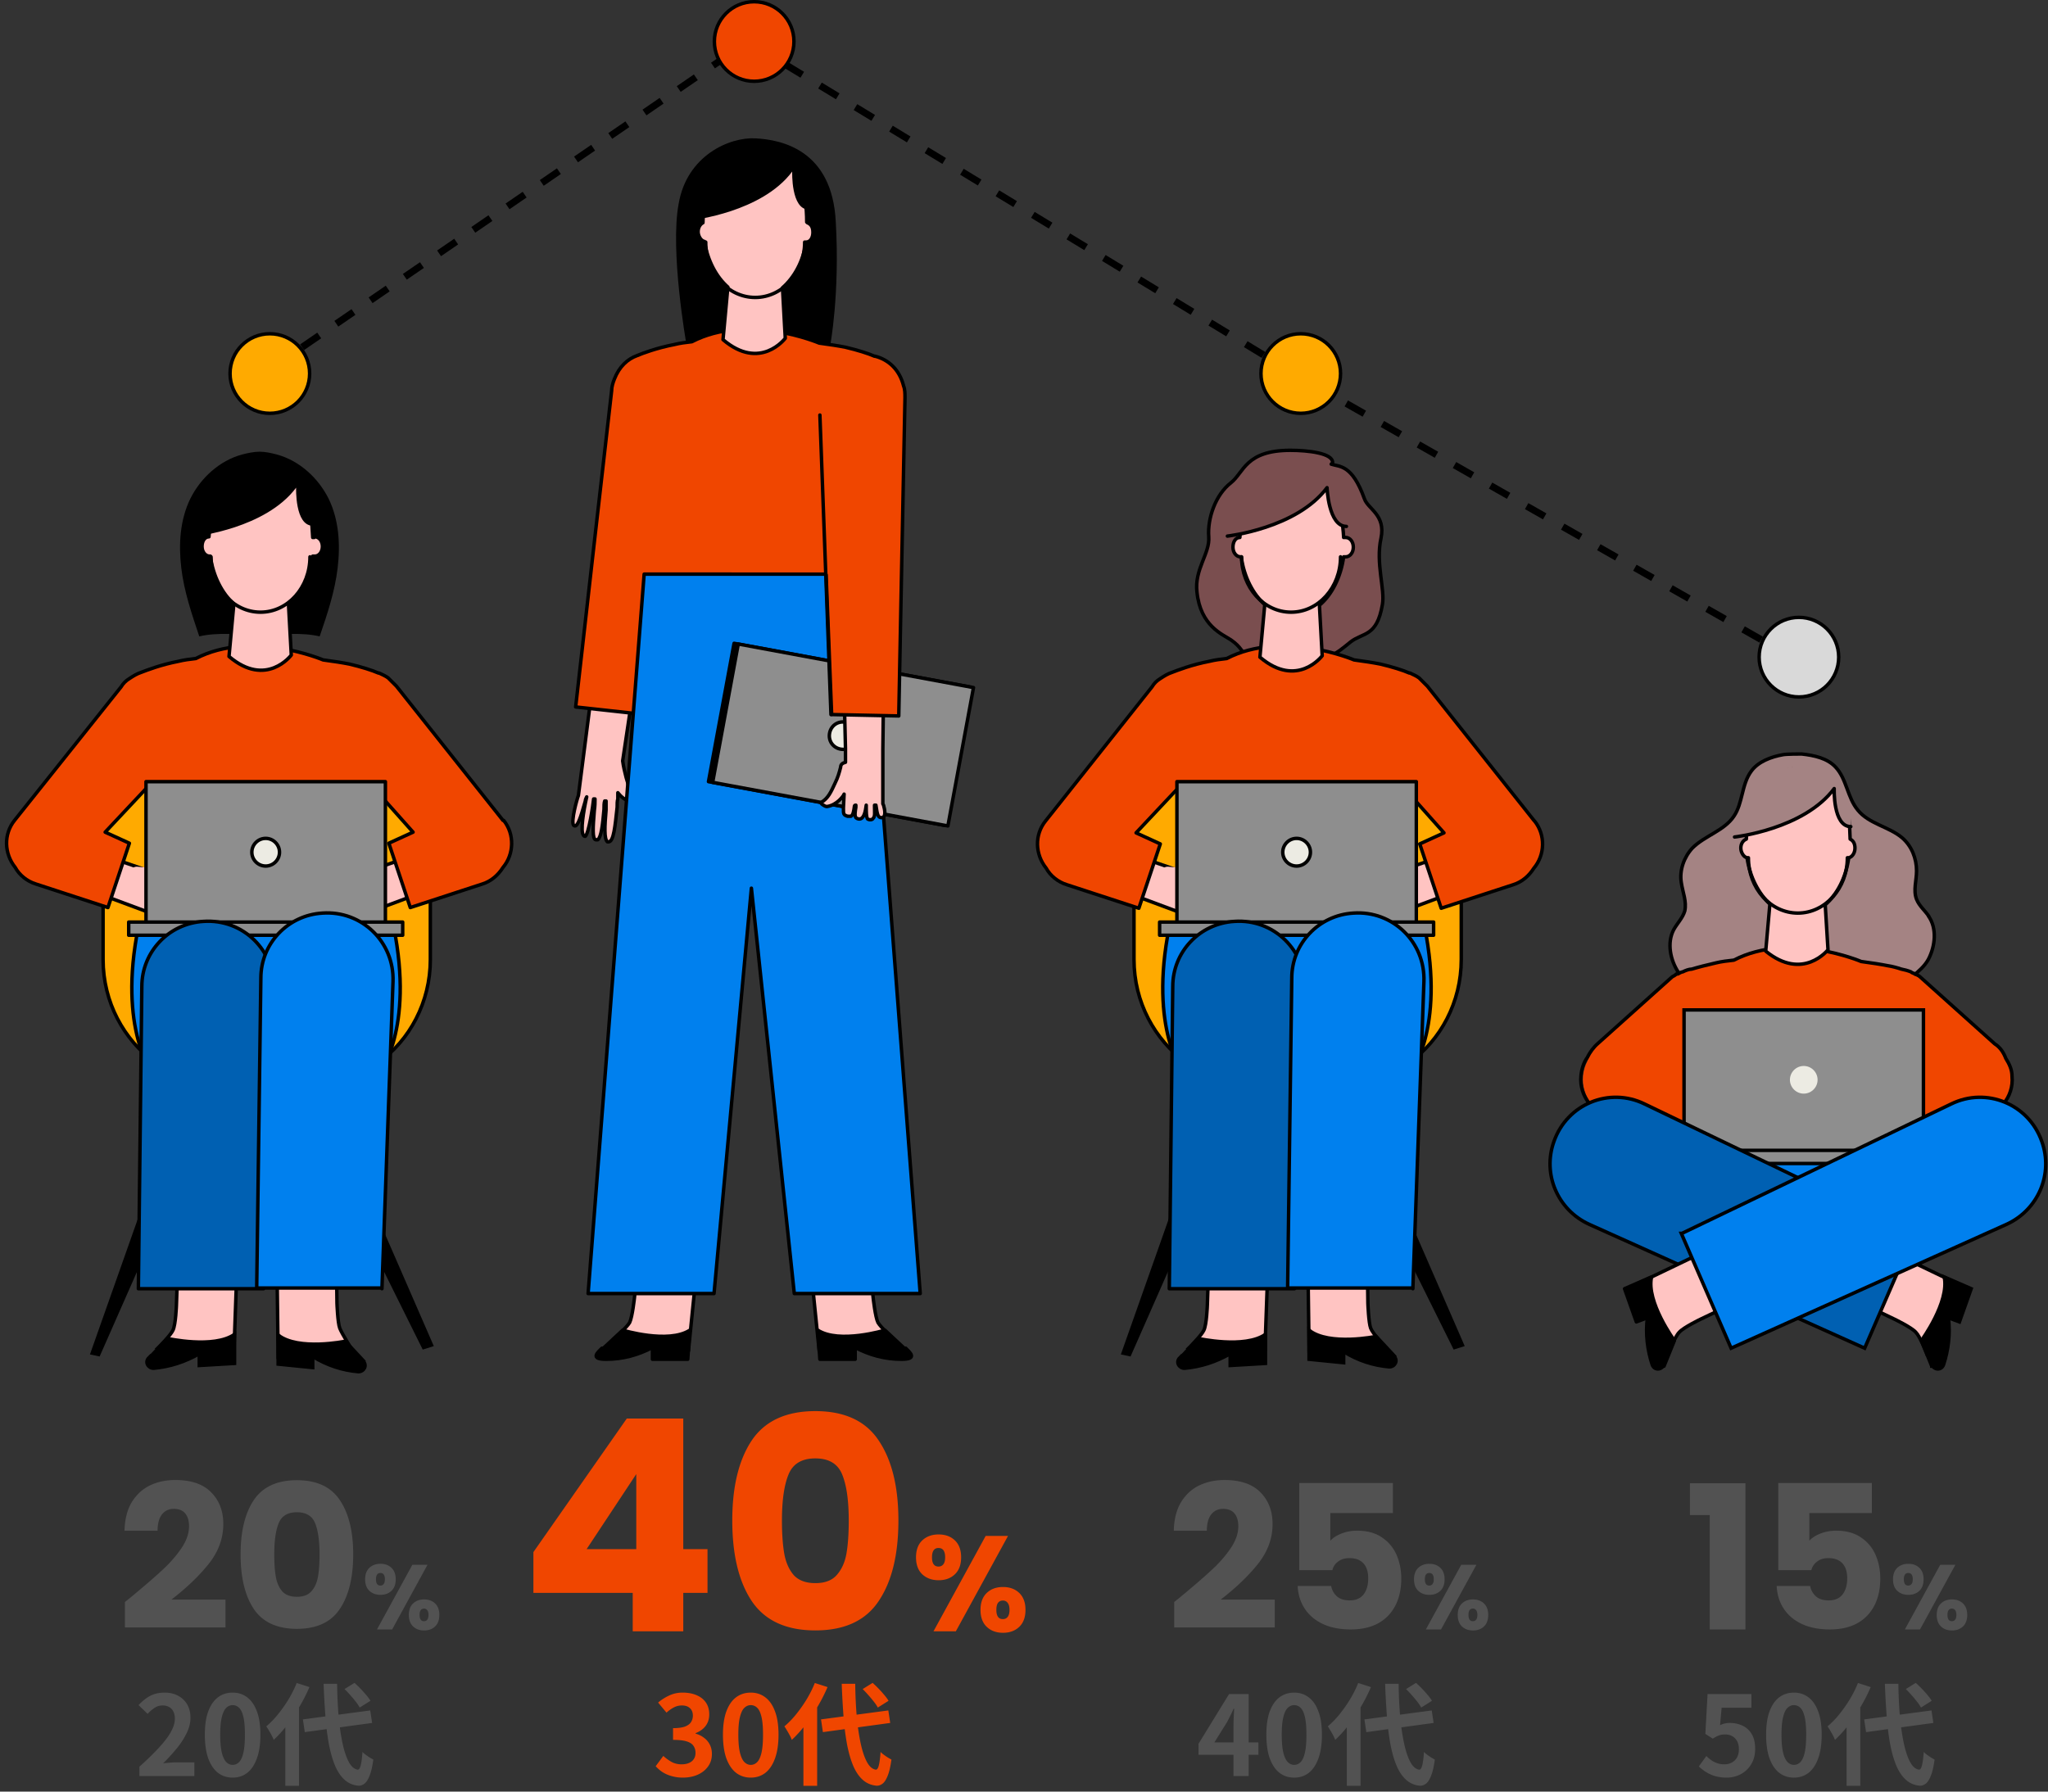 <svg width="296" height="259" fill="none" xmlns="http://www.w3.org/2000/svg"><rect width="100%" height="100%" fill="#333333" stroke="none"/><path d="M18.055 231.592c.657-.521.956-.763.898-.724 1.892-1.564 3.379-2.848 4.46-3.852 1.1-1.004 2.027-2.056 2.78-3.156.753-1.101 1.13-2.172 1.13-3.215 0-.791-.184-1.409-.55-1.853-.368-.444-.918-.666-1.652-.666-.733 0-1.312.28-1.737.84-.406.54-.608 1.312-.608 2.316h-4.779c.039-1.641.386-3.011 1.043-4.112.676-1.1 1.554-1.911 2.635-2.433 1.1-.521 2.317-.781 3.65-.781 2.297 0 4.024.588 5.183 1.766 1.178 1.178 1.767 2.713 1.767 4.605 0 2.065-.705 3.987-2.115 5.763-1.409 1.757-3.204 3.475-5.386 5.155h7.82v4.025h-14.54v-3.678Zm16.718-6.892c0-3.321.637-5.937 1.912-7.848 1.293-1.912 3.369-2.868 6.226-2.868 2.858 0 4.923.956 6.197 2.868 1.294 1.911 1.94 4.527 1.94 7.848 0 3.359-.646 5.994-1.94 7.906-1.274 1.911-3.34 2.867-6.197 2.867s-4.933-.956-6.226-2.867c-1.275-1.912-1.912-4.547-1.912-7.906Zm11.41 0c0-1.95-.212-3.447-.636-4.489-.425-1.062-1.304-1.593-2.636-1.593s-2.21.531-2.635 1.593c-.425 1.042-.637 2.539-.637 4.489 0 1.312.077 2.403.231 3.272.155.85.464 1.545.927 2.085.483.521 1.187.782 2.114.782.927 0 1.622-.261 2.085-.782.483-.54.801-1.235.956-2.085.154-.869.232-1.96.232-3.272Zm6.59 3.612c0-.716.204-1.269.611-1.659.416-.389.951-.584 1.606-.584.655 0 1.186.195 1.593.584.407.39.61.943.61 1.659 0 .717-.203 1.27-.61 1.66-.407.389-.938.584-1.593.584s-1.19-.195-1.606-.584c-.407-.39-.61-.943-.61-1.66Zm9.013-2.097-5.11 9.345h-2.19l5.11-9.345h2.19Zm-6.81 1.182c-.424 0-.636.305-.636.915 0 .602.212.903.637.903a.567.567 0 0 0 .478-.226c.115-.15.172-.376.172-.677 0-.61-.217-.915-.65-.915Zm4.116 6.065c0-.716.203-1.269.61-1.659.407-.389.938-.584 1.593-.584s1.186.195 1.593.584c.407.39.61.943.61 1.659 0 .717-.203 1.27-.61 1.66-.407.389-.938.584-1.593.584s-1.186-.195-1.593-.584c-.407-.39-.61-.943-.61-1.66Zm2.19-.915a.568.568 0 0 0-.478.225c-.106.151-.16.381-.16.69 0 .602.213.903.638.903a.567.567 0 0 0 .478-.226c.114-.15.172-.376.172-.677 0-.3-.058-.526-.172-.677a.557.557 0 0 0-.478-.238Zm-41.129 24.208v-1.36a39.651 39.651 0 0 0 2.752-2.672c.768-.821 1.354-1.584 1.76-2.288.405-.715.608-1.376.608-1.984 0-.384-.07-.72-.208-1.008a1.45 1.45 0 0 0-.608-.656c-.256-.16-.576-.24-.96-.24a2.07 2.07 0 0 0-1.184.368 5.206 5.206 0 0 0-.976.848l-1.312-1.264c.555-.597 1.12-1.045 1.696-1.344.587-.309 1.28-.464 2.08-.464.747 0 1.397.155 1.952.464a3.19 3.19 0 0 1 1.312 1.264c.31.544.464 1.184.464 1.92 0 .715-.181 1.445-.544 2.192a11.18 11.18 0 0 1-1.424 2.208 26.576 26.576 0 0 1-1.984 2.176c.31-.043.64-.075.992-.096.363-.032.683-.048.96-.048h2.56v1.984h-7.936Zm13.47.224c-.8 0-1.505-.229-2.113-.688-.597-.469-1.066-1.163-1.408-2.08-.33-.928-.496-2.075-.496-3.44 0-1.355.166-2.48.496-3.376.342-.907.811-1.584 1.408-2.032.608-.448 1.312-.672 2.112-.672.811 0 1.515.229 2.112.688.598.448 1.062 1.12 1.392 2.016.342.896.512 2.021.512 3.376 0 1.365-.17 2.512-.512 3.44-.33.917-.794 1.611-1.392 2.08-.597.459-1.301.688-2.112.688Zm0-1.84c.351 0 .66-.133.927-.4s.475-.715.624-1.344c.15-.64.224-1.515.224-2.624 0-1.099-.074-1.957-.224-2.576-.149-.629-.357-1.067-.624-1.312a1.3 1.3 0 0 0-.928-.384c-.33 0-.634.128-.912.384-.266.245-.48.683-.64 1.312-.16.619-.24 1.477-.24 2.576 0 1.109.08 1.984.24 2.624.16.629.374 1.077.64 1.344.278.267.582.4.912.4Zm10.157-6.576 9.728-1.296.272 1.808-9.728 1.328-.272-1.84Zm6.016-4.384 1.44-.896a16.288 16.288 0 0 1 1.696 1.76c.256.299.459.576.608.832l-1.552.976a5.407 5.407 0 0 0-.56-.832 15.87 15.87 0 0 0-.8-.96c-.278-.32-.555-.613-.832-.88Zm-6.912-.88 1.84.592a24.454 24.454 0 0 1-1.44 2.832 23.215 23.215 0 0 1-1.776 2.64c-.63.821-1.28 1.541-1.952 2.16a4.359 4.359 0 0 0-.272-.608 12.79 12.79 0 0 0-.416-.736 6.234 6.234 0 0 0-.384-.608 12.598 12.598 0 0 0 1.696-1.744 20.008 20.008 0 0 0 1.52-2.16 16.36 16.36 0 0 0 1.184-2.368Zm-1.648 4.592 1.952-1.968.032.032v12.208h-1.984v-10.272Zm5.536-4.48h1.952c.021 1.707.096 3.301.224 4.784.139 1.472.33 2.768.576 3.888.245 1.12.55 2.011.912 2.672.362.651.784 1.008 1.264 1.072.181.011.325-.192.432-.608.107-.416.192-1.067.256-1.952.117.128.277.267.48.416.203.149.405.288.608.416.203.117.363.208.48.272-.139 1.035-.326 1.829-.56 2.384-.224.555-.475.928-.752 1.12-.277.203-.566.293-.864.272-.758-.075-1.408-.352-1.952-.832s-1.003-1.147-1.376-2c-.363-.853-.661-1.872-.896-3.056a37.645 37.645 0 0 1-.512-4 117.153 117.153 0 0 1-.272-4.848Zm197.475-24.387v-4.605h8.022v21.141h-5.155v-16.536h-2.867Zm26.295-.29h-9.036v3.996c.386-.424.927-.772 1.622-1.042a6.185 6.185 0 0 1 2.259-.406c1.448 0 2.645.329 3.591.985a5.765 5.765 0 0 1 2.114 2.548c.444 1.043.666 2.172.666 3.389 0 2.259-.637 4.054-1.911 5.386-1.275 1.313-3.07 1.97-5.387 1.97-1.544 0-2.886-.261-4.025-.782-1.139-.541-2.018-1.284-2.636-2.23-.618-.946-.955-2.037-1.013-3.273h4.836c.116.599.396 1.101.84 1.506.444.386 1.052.579 1.824.579.908 0 1.583-.289 2.027-.868.445-.58.667-1.352.667-2.317 0-.946-.232-1.67-.695-2.172-.464-.502-1.14-.753-2.028-.753-.656 0-1.197.164-1.621.492a2.162 2.162 0 0 0-.84 1.245h-4.779V214.39h13.525v4.344Zm3.058 9.578c0-.716.203-1.269.61-1.659.416-.389.952-.584 1.606-.584.655 0 1.186.195 1.593.584.407.39.611.943.611 1.659 0 .717-.204 1.27-.611 1.66-.407.389-.938.584-1.593.584-.654 0-1.19-.195-1.606-.584-.407-.39-.61-.943-.61-1.66Zm9.012-2.097-5.11 9.345h-2.19l5.11-9.345h2.19Zm-6.809 1.182c-.425 0-.637.305-.637.915 0 .602.212.903.637.903a.566.566 0 0 0 .478-.226c.115-.15.172-.376.172-.677 0-.61-.216-.915-.65-.915Zm4.115 6.065c0-.716.203-1.269.61-1.659.407-.389.938-.584 1.593-.584s1.186.195 1.593.584c.407.39.611.943.611 1.659 0 .717-.204 1.27-.611 1.66-.407.389-.938.584-1.593.584s-1.186-.195-1.593-.584c-.407-.39-.61-.943-.61-1.66Zm2.19-.915a.568.568 0 0 0-.478.225c-.106.151-.159.381-.159.69 0 .602.212.903.637.903a.568.568 0 0 0 .478-.226c.115-.15.172-.376.172-.677 0-.3-.057-.526-.172-.677a.557.557 0 0 0-.478-.238Zm-32.559 24.432a5.786 5.786 0 0 1-1.68-.224 5.288 5.288 0 0 1-1.312-.592 6.541 6.541 0 0 1-1.024-.8l1.088-1.504c.224.224.464.427.72.608.267.181.555.325.864.432.32.107.662.16 1.024.16.406 0 .763-.085 1.072-.256a1.85 1.85 0 0 0 .752-.736c.182-.331.272-.725.272-1.184 0-.683-.186-1.211-.56-1.584-.362-.373-.842-.56-1.44-.56-.341 0-.634.048-.88.144-.245.085-.544.24-.896.464l-1.072-.688.32-5.76h6.336v1.984h-4.304l-.224 2.512a3.199 3.199 0 0 1 1.424-.32c.662 0 1.27.133 1.824.4a2.97 2.97 0 0 1 1.328 1.216c.331.555.496 1.264.496 2.128 0 .875-.197 1.627-.592 2.256a3.893 3.893 0 0 1-1.52 1.424 4.32 4.32 0 0 1-2.016.48Zm9.726 0c-.8 0-1.504-.229-2.112-.688-.598-.469-1.067-1.163-1.408-2.08-.331-.928-.496-2.075-.496-3.44 0-1.355.165-2.48.496-3.376.341-.907.81-1.584 1.408-2.032.608-.448 1.312-.672 2.112-.672.81 0 1.514.229 2.112.688.597.448 1.061 1.12 1.392 2.016.341.896.512 2.021.512 3.376 0 1.365-.171 2.512-.512 3.44-.331.917-.795 1.611-1.392 2.08-.598.459-1.302.688-2.112.688Zm0-1.84c.352 0 .661-.133.928-.4.266-.267.474-.715.624-1.344.149-.64.224-1.515.224-2.624 0-1.099-.075-1.957-.224-2.576-.15-.629-.358-1.067-.624-1.312a1.3 1.3 0 0 0-.928-.384c-.331 0-.635.128-.912.384-.267.245-.48.683-.64 1.312-.16.619-.24 1.477-.24 2.576 0 1.109.08 1.984.24 2.624.16.629.373 1.077.64 1.344.277.267.581.4.912.4Zm10.157-6.576 9.728-1.296.272 1.808-9.728 1.328-.272-1.84Zm6.016-4.384 1.44-.896c.278.245.566.523.864.832.299.309.576.619.832.928.256.299.459.576.608.832l-1.552.976a5.363 5.363 0 0 0-.56-.832 15.76 15.76 0 0 0-.8-.96c-.277-.32-.554-.613-.832-.88Zm-6.912-.88 1.84.592a24.36 24.36 0 0 1-1.44 2.832 23.215 23.215 0 0 1-1.776 2.64 16.899 16.899 0 0 1-1.952 2.16 4.323 4.323 0 0 0-.272-.608 12.442 12.442 0 0 0-.416-.736 6.013 6.013 0 0 0-.384-.608 12.581 12.581 0 0 0 1.696-1.744 19.966 19.966 0 0 0 1.52-2.16 16.3 16.3 0 0 0 1.184-2.368Zm-1.648 4.592 1.952-1.968.032.032v12.208h-1.984v-10.272Zm5.536-4.48h1.952a65.65 65.65 0 0 0 .224 4.784c.139 1.472.331 2.768.576 3.888.246 1.12.55 2.011.912 2.672.363.651.784 1.008 1.264 1.072.182.011.326-.192.432-.608.107-.416.192-1.067.256-1.952.118.128.278.267.48.416.203.149.406.288.608.416.203.117.363.208.48.272-.138 1.035-.325 1.829-.56 2.384-.224.555-.474.928-.752 1.12-.277.203-.565.293-.864.272-.757-.075-1.408-.352-1.952-.832s-1.002-1.147-1.376-2c-.362-.853-.661-1.872-.896-3.056a37.801 37.801 0 0 1-.512-4 117.679 117.679 0 0 1-.272-4.848Zm-102.716-11.819c.656-.521.955-.763.897-.724 1.892-1.564 3.379-2.848 4.46-3.852 1.101-1.004 2.027-2.056 2.78-3.156.753-1.101 1.13-2.172 1.13-3.215 0-.791-.184-1.409-.551-1.853-.366-.444-.917-.666-1.65-.666-.734 0-1.313.28-1.738.84-.405.54-.608 1.312-.608 2.316h-4.778c.038-1.641.386-3.011 1.042-4.112.676-1.1 1.554-1.911 2.636-2.433 1.1-.521 2.316-.781 3.648-.781 2.298 0 4.026.588 5.184 1.766 1.178 1.178 1.767 2.713 1.767 4.605 0 2.065-.705 3.987-2.114 5.763-1.41 1.757-3.205 3.475-5.387 5.155h7.819v4.025h-14.537v-3.678Zm31.603-12.858h-9.035v3.996c.386-.424.926-.772 1.621-1.042a6.185 6.185 0 0 1 2.259-.406c1.448 0 2.645.329 3.591.985a5.758 5.758 0 0 1 2.114 2.548c.444 1.043.666 2.172.666 3.389 0 2.259-.637 4.054-1.911 5.386-1.274 1.313-3.07 1.97-5.386 1.97-1.545 0-2.887-.261-4.026-.782-1.139-.541-2.017-1.284-2.635-2.23-.618-.946-.956-2.037-1.014-3.273h4.836c.116.599.396 1.101.84 1.506.444.386 1.053.579 1.825.579.907 0 1.583-.289 2.027-.868.444-.58.666-1.352.666-2.317 0-.946-.232-1.67-.695-2.172-.463-.502-1.139-.753-2.027-.753-.657 0-1.197.164-1.622.492a2.162 2.162 0 0 0-.84 1.245h-4.778V214.39h13.524v4.344Zm3.058 9.578c0-.716.204-1.269.611-1.659.416-.389.951-.584 1.606-.584.655 0 1.186.195 1.593.584.407.39.61.943.61 1.659 0 .717-.203 1.27-.61 1.66-.407.389-.938.584-1.593.584s-1.19-.195-1.606-.584c-.407-.39-.611-.943-.611-1.66Zm9.013-2.097-5.11 9.345h-2.191l5.111-9.345h2.19Zm-6.809 1.182c-.425 0-.638.305-.638.915 0 .602.213.903.638.903a.566.566 0 0 0 .477-.226c.115-.15.173-.376.173-.677 0-.61-.217-.915-.65-.915Zm4.114 6.065c0-.716.204-1.269.611-1.659.407-.389.938-.584 1.593-.584.654 0 1.185.195 1.592.584.408.39.611.943.611 1.659 0 .717-.203 1.27-.611 1.66-.407.389-.938.584-1.592.584-.655 0-1.186-.195-1.593-.584-.407-.39-.611-.943-.611-1.66Zm2.19-.915a.568.568 0 0 0-.477.225c-.107.151-.16.381-.16.69 0 .602.213.903.637.903a.566.566 0 0 0 .478-.226c.115-.15.173-.376.173-.677 0-.3-.058-.526-.173-.677a.556.556 0 0 0-.478-.238Zm-34.598 24.208v-7.28c0-.341.01-.747.032-1.216.021-.48.042-.896.064-1.248h-.08c-.139.32-.288.64-.448.96-.16.32-.326.645-.496.976l-1.84 2.944h6.368v1.792h-8.656v-1.6l4.416-7.184h2.832v11.856h-2.192Zm8.765.224c-.8 0-1.504-.229-2.112-.688-.597-.469-1.066-1.163-1.408-2.08-.33-.928-.496-2.075-.496-3.44 0-1.355.166-2.48.496-3.376.342-.907.811-1.584 1.408-2.032.608-.448 1.312-.672 2.112-.672.811 0 1.515.229 2.112.688.598.448 1.062 1.12 1.392 2.016.342.896.512 2.021.512 3.376 0 1.365-.17 2.512-.512 3.44-.33.917-.794 1.611-1.392 2.08-.597.459-1.301.688-2.112.688Zm0-1.84c.352 0 .662-.133.928-.4.267-.267.475-.715.624-1.344.15-.64.224-1.515.224-2.624 0-1.099-.074-1.957-.224-2.576-.149-.629-.357-1.067-.624-1.312a1.298 1.298 0 0 0-.928-.384c-.33 0-.634.128-.912.384-.266.245-.48.683-.64 1.312-.16.619-.24 1.477-.24 2.576 0 1.109.08 1.984.24 2.624.16.629.374 1.077.64 1.344.278.267.582.4.912.4Zm10.158-6.576 9.728-1.296.272 1.808-9.728 1.328-.272-1.84Zm6.016-4.384 1.44-.896a16.56 16.56 0 0 1 1.696 1.76c.256.299.458.576.608.832l-1.552.976a5.436 5.436 0 0 0-.56-.832c-.246-.32-.512-.64-.8-.96-.278-.32-.555-.613-.832-.88Zm-6.912-.88 1.84.592a24.678 24.678 0 0 1-1.44 2.832 23.215 23.215 0 0 1-1.776 2.64c-.63.821-1.28 1.541-1.952 2.16a4.443 4.443 0 0 0-.272-.608 13.034 13.034 0 0 0-.416-.736 6.39 6.39 0 0 0-.384-.608 12.638 12.638 0 0 0 1.696-1.744 20.106 20.106 0 0 0 1.52-2.16c.469-.779.864-1.568 1.184-2.368Zm-1.648 4.592 1.952-1.968.032.032v12.208h-1.984v-10.272Zm5.536-4.48h1.952c.021 1.707.096 3.301.224 4.784.138 1.472.33 2.768.576 3.888.245 1.12.549 2.011.912 2.672.362.651.784 1.008 1.264 1.072.181.011.325-.192.432-.608.106-.416.192-1.067.256-1.952.117.128.277.267.48.416.202.149.405.288.608.416.202.117.362.208.48.272-.139 1.035-.326 1.829-.56 2.384-.224.555-.475.928-.752 1.12-.278.203-.566.293-.864.272-.758-.075-1.408-.352-1.952-.832s-1.003-1.147-1.376-2c-.363-.853-.662-1.872-.896-3.056a37.542 37.542 0 0 1-.512-4 115.944 115.944 0 0 1-.272-4.848Z" fill="#525252"/><path d="M77.094 230.273v-5.896l13.5-19.312h8.16v18.885h3.504v6.323h-3.503v5.554h-7.306v-5.554H77.094Zm14.868-17.175-7.178 10.852h7.178v-10.852Zm13.875 6.707c0-4.899.94-8.758 2.82-11.578 1.908-2.82 4.97-4.23 9.185-4.23 4.216 0 7.264 1.41 9.144 4.23 1.908 2.82 2.862 6.679 2.862 11.578 0 4.956-.954 8.844-2.862 11.664-1.88 2.82-4.928 4.23-9.144 4.23-4.215 0-7.277-1.41-9.185-4.23-1.88-2.82-2.82-6.708-2.82-11.664Zm16.833 0c0-2.876-.313-5.084-.94-6.622-.626-1.566-1.922-2.35-3.888-2.35-1.965 0-3.261.784-3.887 2.35-.627 1.538-.94 3.746-.94 6.622 0 1.937.114 3.547.341 4.828.228 1.254.684 2.279 1.368 3.076.712.77 1.751 1.154 3.118 1.154 1.368 0 2.393-.384 3.077-1.154.712-.797 1.182-1.822 1.41-3.076.227-1.281.341-2.891.341-4.828Zm9.722 5.33c0-1.057.301-1.873.901-2.447.614-.575 1.404-.862 2.37-.862.966 0 1.749.287 2.35.862.6.574.9 1.39.9 2.447 0 1.058-.3 1.874-.9 2.448-.601.574-1.384.862-2.35.862-.966 0-1.756-.288-2.37-.862-.6-.574-.901-1.39-.901-2.448Zm13.297-3.094-7.539 13.786h-3.231l7.539-13.786h3.231Zm-10.046 1.743c-.627 0-.94.451-.94 1.351 0 .888.313 1.332.94 1.332.3 0 .535-.111.705-.333.17-.222.255-.555.255-.999 0-.9-.32-1.351-.96-1.351Zm6.071 8.949c0-1.057.3-1.873.9-2.448.601-.574 1.384-.861 2.35-.861.966 0 1.75.287 2.35.861.601.575.901 1.391.901 2.448 0 1.058-.3 1.874-.901 2.448-.6.574-1.384.862-2.35.862-.966 0-1.749-.288-2.35-.862-.6-.574-.9-1.39-.9-2.448Zm3.231-1.351c-.301 0-.536.111-.705.333-.157.222-.235.561-.235 1.018 0 .888.313 1.332.94 1.332.3 0 .535-.111.705-.333.169-.222.254-.555.254-.999 0-.444-.085-.777-.254-.999a.822.822 0 0 0-.705-.352Zm-46.229 25.597a5.721 5.721 0 0 1-1.664-.224 4.912 4.912 0 0 1-1.312-.576 5.425 5.425 0 0 1-.976-.848l1.104-1.488c.362.331.757.619 1.184.864.437.235.922.352 1.456.352.405 0 .757-.064 1.056-.192.309-.128.544-.315.704-.56.17-.245.256-.544.256-.896 0-.395-.096-.731-.288-1.008-.182-.288-.507-.507-.976-.656-.47-.149-1.131-.224-1.984-.224v-1.696c.725 0 1.296-.075 1.712-.224.416-.16.709-.373.88-.64.181-.277.272-.592.272-.944 0-.459-.139-.816-.416-1.072-.278-.267-.667-.4-1.168-.4-.416 0-.806.096-1.168.288a4.958 4.958 0 0 0-1.056.752l-1.216-1.456a7.003 7.003 0 0 1 1.648-1.04 4.47 4.47 0 0 1 1.904-.4c.757 0 1.424.123 2 .368.586.245 1.04.603 1.36 1.072.32.469.48 1.04.48 1.712 0 .64-.171 1.189-.512 1.648-.342.459-.827.811-1.456 1.056v.08a3.39 3.39 0 0 1 1.184.576c.362.256.645.581.848.976.213.395.32.853.32 1.376 0 .715-.192 1.328-.576 1.84-.374.512-.88.907-1.52 1.184-.63.267-1.323.4-2.08.4Zm9.789 0c-.8 0-1.504-.229-2.112-.688-.597-.469-1.067-1.163-1.408-2.08-.331-.928-.496-2.075-.496-3.44 0-1.355.165-2.48.496-3.376.341-.907.811-1.584 1.408-2.032.608-.448 1.312-.672 2.112-.672.811 0 1.515.229 2.112.688.597.448 1.061 1.12 1.392 2.016.341.896.512 2.021.512 3.376 0 1.365-.171 2.512-.512 3.44-.331.917-.795 1.611-1.392 2.08-.597.459-1.301.688-2.112.688Zm0-1.84c.352 0 .661-.133.928-.4s.475-.715.624-1.344c.149-.64.224-1.515.224-2.624 0-1.099-.075-1.957-.224-2.576-.149-.629-.357-1.067-.624-1.312a1.3 1.3 0 0 0-.928-.384c-.331 0-.635.128-.912.384-.267.245-.48.683-.64 1.312-.16.619-.24 1.477-.24 2.576 0 1.109.08 1.984.24 2.624.16.629.373 1.077.64 1.344.277.267.581.4.912.4Zm10.158-6.576 9.728-1.296.272 1.808-9.728 1.328-.272-1.84Zm6.016-4.384 1.44-.896a16.56 16.56 0 0 1 1.696 1.76c.256.299.458.576.608.832l-1.552.976a5.436 5.436 0 0 0-.56-.832c-.246-.32-.512-.64-.8-.96-.278-.32-.555-.613-.832-.88Zm-6.912-.88 1.84.592a24.678 24.678 0 0 1-1.44 2.832 23.215 23.215 0 0 1-1.776 2.64c-.63.821-1.28 1.541-1.952 2.16a4.443 4.443 0 0 0-.272-.608 13.034 13.034 0 0 0-.416-.736 6.39 6.39 0 0 0-.384-.608 12.638 12.638 0 0 0 1.696-1.744 20.106 20.106 0 0 0 1.52-2.16c.469-.779.864-1.568 1.184-2.368Zm-1.648 4.592 1.952-1.968.032.032v12.208h-1.984v-10.272Zm5.536-4.48h1.952c.021 1.707.096 3.301.224 4.784.138 1.472.33 2.768.576 3.888.245 1.12.549 2.011.912 2.672.362.651.784 1.008 1.264 1.072.181.011.325-.192.432-.608.106-.416.192-1.067.256-1.952.117.128.277.267.48.416.202.149.405.288.608.416.202.117.362.208.48.272-.139 1.035-.326 1.829-.56 2.384-.224.555-.475.928-.752 1.12-.278.203-.566.293-.864.272-.758-.075-1.408-.352-1.952-.832s-1.003-1.147-1.376-2c-.363-.853-.662-1.872-.896-3.056a37.542 37.542 0 0 1-.512-4 115.944 115.944 0 0 1-.272-4.848Z" fill="#F04600"/><path d="M192.4 67.1c1.2.4 3 0 4.8 5 .5 1.5 3.1 2.3 2.4 5.7-.8 3.6.6 7.4.2 9.6-.8 4.7-2.8 4-4.6 5.4-2.1 1.7-3.2 2.8-7.9 2.8-9.5 0-6.2-.9-9.4-3.1-1.2-.8-4.4-2-4.9-6.9-.4-3.3 1.9-5.6 1.7-8-.2-2.7 1-6.1 3.2-7.8 1.9-1.5 2.1-4.7 8.6-4.7 2.5 0 6.2.4 6.1 1.8l-.2.2Z" fill="#7A4E4F" stroke="#000" stroke-width=".5" stroke-linejoin="round"/><path d="M99.197 49.7s-2.4-13.5-1.1-20.3c1.2-6.9 7.3-9.6 11.1-9.4 3.8.2 11.1 1.7 11.6 12.1.6 10.4-.8 17.8-.8 17.8l-20.8-.2Z" fill="#000"/><path d="M94.098 83.1c.3-1.8-.9-3.4-2.7-3.6-1.8-.3-3.4 1-3.6 2.8l-4.2 32.699c-.2.5-1.1 3.7-.7 4.3 0 0 .1.1.2.1.4 0 .8-1.1 1.5-3.6 0-.2.1-.4.2-.6-.5 2.2-.9 4.9-.5 5.5 0 .1.2.2.2.2h.1c.5-.4 1.1-4.4 1.2-5.4h.2c0 .5 0 1-.1 1.7-.2 2.4-.3 4.1.2 4.2h.3c.5-.4.7-2.1.9-4.4 0-.5 0-.9.1-1.2h.2v1.3c-.2 2.3-.3 4.2.2 4.6h.2c.7-.1.9-2.2 1.2-5 0-.5 0-.9.1-1.2v-.9c.4.5 1 1.1 1.9 1.3.4.1 1.1-.3.9-.4-.9-.7-1.2-1.7-1.6-3.1-.2-.8-.4-1.6-.5-2.4l4-26.8.1-.1Z" fill="#FFC4C2" stroke="#000" stroke-width=".5" stroke-linecap="round" stroke-linejoin="round"/><path d="M95.297 51.7c-2-.2-3.8 1.1-4 3.1l-3.4 27.1c-.2 1.7 1 3.3 2.7 3.5 1.7.2 3.3-.9 3.6-2.6l4.2-26.9c.3-2-1.1-3.9-3.1-4.1v-.1Z" fill="#FFC4C2"/><path d="M126.399 51.5c-.9-.4-2.5-.9-4.2-1.3-1-.2-2.3-.4-3.8-.6 0 0-10.3-4.4-18.4-.2-.9.1-1.7.2-2.5.4-2.6.5-4.7 1.3-5.4 1.6-1.4.5-2.6 1.6-3.3 3.4-.2.5-.4 1.1-.4 1.7L85.6 81l-2.4 21.199 9.7 1.1 3.4-20c0-.1 28.6-.1 28.6-.1l1.5-31.5h.1-.1v-.2Z" fill="#F04600"/><path d="M126 99.9H92L93.1 83h31.6l1.3 16.9Z" fill="#0080EE"/><path d="m122.398 149.999-8.5.9 4.5 44.4 10.8-1.7s-1.9-1.7-2.3-2.4c-.4-.8-.7-3.6-.7-3.6l-3.8-37.7v.1Z" fill="#FFC4C2" stroke="#000" stroke-width=".5" stroke-linecap="round" stroke-linejoin="round"/><path d="m130.799 195-2.9-2.7s-6.6 2-9.7 0l.3 4.2h5.1v-1.7c2.1 1.1 4.3 1.7 6.7 1.7 2.4 0 1.2-1 .6-1.6l-.1.1Z" fill="#000" stroke="#000" stroke-width=".5" stroke-linecap="round" stroke-linejoin="round"/><path d="m129.297 137.3 3.7 49.7h-18.2l-4.7-47.9c-.6-6 3.9-11.1 9.6-11.1 5.7 0 9.2 4.1 9.6 9.3Z" fill="#0080EE"/><path d="M109.4 136.9 105 92.6l20.7-.5 3.3 43c.5 5.9-4.1 11-9.8 11-5.7 0-9.2-3.9-9.8-9.1v-.1Z" fill="#0080EE"/><path d="m95.5 149.999 8.499.9-4.5 44.4-10.8-1.7s1.9-1.7 2.3-2.4c.4-.8.7-3.6.7-3.6l3.8-37.7v.1Z" fill="#FFC4C2" stroke="#000" stroke-width=".5" stroke-linecap="round" stroke-linejoin="round"/><path d="m87.1 195 2.9-2.7s6.6 2 9.7 0l-.3 4.2h-5.1v-1.7c-2.1 1.1-4.3 1.7-6.7 1.7-2.4 0-1.2-1-.6-1.6l.1.1Z" fill="#000" stroke="#000" stroke-width=".5" stroke-linecap="round" stroke-linejoin="round"/><path d="M88.7 137.3 85 187h18.2l4.3-47.9c.6-6-3.4-11.1-9.2-11.1-5.8 0-9.2 4.1-9.6 9.3Z" fill="#0080EE"/><path d="m107.796 136.9 4.2-44.3-19.8-.5-3.1 43c-.4 5.9 3.9 11 9.4 11s8.9-3.9 9.4-9.1l-.1-.1Z" fill="#0080EE"/><path d="m133 187-7.3-95h-.3l-.7-9H93.1L85 187h18.2l5.4-58.6 6.2 58.6H133Z" fill="#0080EE" stroke="#000" stroke-width=".5" stroke-linecap="round" stroke-linejoin="round"/><path d="m136.398 119.3-34-6.3 3.7-20 34 6.3-3.7 20Z" fill="#000" stroke="#000" stroke-width=".5" stroke-linejoin="round"/><path d="m137 119.4-34-6.3 3.7-20 34 6.3-3.7 20Z" fill="#8E8E8E" stroke="#000" stroke-width=".5" stroke-linecap="round" stroke-linejoin="round"/><path d="M119.897 105.999c-.2 1.1.5 2.1 1.6 2.3 1.1.2 2.1-.5 2.3-1.6.2-1.1-.5-2.1-1.6-2.3-1.1-.2-2.1.5-2.3 1.6Z" fill="#ECEBE3" stroke="#000" stroke-width=".5" stroke-linecap="round" stroke-linejoin="round"/><path d="M124.398 51.9c2 0 3.6 1.6 3.6 3.6l-.2 27.3c0 1.7-1.4 3.1-3.1 3.2-1.7 0-3.2-1.4-3.2-3.1l-.6-27.3c0-2 1.6-3.7 3.6-3.7h-.1Z" fill="#FFC4C2"/><path d="M127.599 116.2v-7.9l.3-25.1c0-1.8-1.4-3.2-3.2-3.2-1.8 0-3.2 1.5-3.1 3.3 0 0 .6 24.8.6 24.9v2c-.4.1-.7.3-.7.7-.2.8-.4 1.5-.8 2.3-.6 1.3-1 2.2-2 2.8-.2.1.5.6.8.6 1.5-.2 2.4-1.6 2.4-1.6l.1-.2s-.1 1.8-.1 2c0 .9 0 1 .6 1.2h.5c.3-.2.4-.7.5-1.5 0-.1.2-.1.2-.1v.3c-.1.6-.2 1.2 0 1.5.1.1.3.2.5.2.7 0 .9-1.2 1-2 0 1.1 0 1.7.2 2 0 0 .2.1.3.1.2 0 .4 0 .5-.2.3-.3.2-.8.2-1.7v-.2h.2c.2 1.4.3 1.8.8 1.8.1 0 .2 0 .3-.1.3-.3.2-1 0-1.7l-.1-.2Z" fill="#FFC4C2" stroke="#000" stroke-width=".5" stroke-linecap="round" stroke-linejoin="round"/><path d="M130.798 57.6c0-.6 0-1.2-.2-1.7-1.8-7.1-12.4-5.4-12.1 1.9l.9 24.5.8 21 9.7.2.4-20.6.5-25.4v.1Z" fill="#F04600"/><path d="m119.399 83.1.8 20.199 9.7.2.4-20.6.5-25.4c0-.6 0-1.2-.2-1.7-.6-2.4-2.2-3.8-4.1-4.3h-.1c-.9-.4-2.5-.9-4.2-1.3-1-.2-2.3-.4-3.8-.6 0 0-10.3-4.4-18.4-.2-.9.1-1.7.2-2.5.4-2.6.5-4.7 1.3-5.4 1.6-1.4.5-2.6 1.6-3.3 3.4-.2.5-.4 1.1-.4 1.7L85.6 81l-2.4 21.2 8.2.9" stroke="#000" stroke-width=".5" stroke-linecap="round" stroke-linejoin="round"/><path d="M116.598 32.1c0-4.2-1.1-8.2-3.6-9.8-.8-.6-2.5-.5-3.5-.5h-.4c-4.1 0-7.4 4.6-7.5 10.4-.4.2-.7.7-.7 1.3 0 .6.4 1.3.9 1.4.5 2.8 1.7 5.1 3.4 6.6l-.7 7.6c5.4 4.6 9-.2 9-.2l-.4-7.3c1.7-1.5 3-3.8 3.4-6.6.6 0 1-.6 1-1.4 0-.8-.3-1.2-.8-1.4l-.1-.1Z" fill="#FFC4C2" stroke="#000" stroke-width=".5" stroke-linecap="round" stroke-linejoin="round"/><path d="M100.098 31.8s10-1.1 14.4-7c0 0-.2 5.5 2.4 5.5 0 0 .8-8.8-6.6-8.8-7.4 0-9.4 6.1-10.1 10.3h-.1Z" fill="#000"/><path d="m118.5 60 1.6 43.3" stroke="#000" stroke-width=".5" stroke-linecap="round" stroke-linejoin="round"/><path d="M47.5 72.1c-1.5-3-4.2-5.5-7.5-6.4-.8-.2-1.6-.4-2.5-.4-.8 0-1.7.2-2.5.4-3.3.9-6 3.4-7.5 6.4-1.5 3.1-1.7 6.6-1.3 10 .4 3.4 1.5 6.6 2.6 9.9 2.5-.6 5.6-.3 8.7-.2 3-.1 6.2-.4 8.7.2 1.1-3.2 2.2-6.5 2.6-9.9.4-3.4.2-6.9-1.3-10Zm-19.7 81.799-14.8 41.9 1.4.3 18.2-41.3-4.8-.9Zm13.098.501 20.2 40.7 1.6-.5-18.2-41.8-3.6 1.6Z" fill="#000"/><path d="M50.498 102.399c-3.8 0-6.8 3.2-6.8 7.2v24.9c0 4.5-2 8.6-5.2 11.2-3.2-2.6-5.2-6.6-5.2-11.2v-24.9c0-4-3.1-7.2-6.8-7.2-6.4 0-11.6 5.5-11.6 12.2v24.1c0 6.2 3 11.6 7.5 14.9.4 1.8 1.9 3.1 3.7 3.1h24.9c1.8 0 3.3-1.3 3.7-3.1 4.5-3.2 7.5-8.7 7.5-14.9v-24.1c0-6.8-5.2-12.2-11.6-12.2h-.1Z" fill="#FA0" stroke="#000" stroke-width=".5" stroke-miterlimit="10"/><path d="M54.798 97.3h-.1c-.9-.4-2.5-.9-4.2-1.3-4.7-1.1-16.7-2-24.7-.4-3.3.7-4.9 1.7-4.9 1.7l.3 31.599h32l1.5-31.5h.1v-.1Z" fill="#F04600"/><path d="M28.3 95.1s2.7 6.999 8.6 1.7c0 0 3 6.099 9.8-1.5 0 0-10.3-4.4-18.4-.2Z" fill="#F04600"/><path d="M40 155.299c1.4 0 2.8-.2 4.3-.1h10.5s5.1-6.3 2.1-21.2c-.1-.6-8.3-.6-16.9-.4h-3.1c-8.6-.2-16.8-.2-16.9.4-3 14.9 2.1 21.2 2.1 21.2h10.5c1.4 0 2.9 0 4.3.1H40Z" fill="#0080EE" stroke="#000" stroke-width=".5" stroke-miterlimit="10"/><path d="M50.399 97.8c1.7-1.1 3.9-.6 5 1l15 22.799c.9 1.5.6 3.4-.9 4.4-1.4 1-3.4.6-4.4-.8l-15.6-22.3c-1.2-1.7-.7-3.9 1-5.1h-.1Z" fill="#FFC4C2"/><path d="m64.402 125.6-16.4-18.4c-4.8-5.3 2.3-13.4 8.1-9.2.5.3.9.7 1.2 1.2l15.4 19.4c1.8 2.3 1.4 5.7-.9 7.5-2.3 1.8-5.5 1.6-7.4-.5Z" fill="#F04600"/><path d="M47.401 133.899c-.1-.4 2.5-1.7 3.7-2.4.2-.1.5 0 .6.2.2.2 0 .5-.2.7-.9.5-4 2.1-4.1 1.5Z" fill="#FFC4C2"/><path d="M47.401 133.899c-.1-.4 2.5-1.7 3.7-2.4.2-.1.5 0 .6.2.2.2 0 .5-.2.7-.9.5-4 2.1-4.1 1.5Z" stroke="#FFC4C2" stroke-width=".3" stroke-miterlimit="10"/><path d="M51.4 130.599c.1.2 0 .5-.2.6-1.3.6-5 2.2-5.3 1.5-.1-.4 3.6-1.9 5-2.3.2 0 .5 0 .6.2h-.1Z" fill="#FFC4C2"/><path d="M51.4 130.599c.1.2 0 .5-.2.6-1.3.6-5 2.2-5.3 1.5-.1-.4 3.6-1.9 5-2.3.2 0 .5 0 .6.2h-.1Z" stroke="#FFC4C2" stroke-width=".3" stroke-miterlimit="10"/><path d="m49.398 127.199 2 5.4 10.2-3.8-1.9-5.1-10.2 3.5h-.1Z" fill="#FFC4C2" stroke="#000" stroke-width=".5" stroke-linecap="round" stroke-linejoin="round"/><path d="M44.902 131.299c-.5-.8 4-1.8 5.5-2.4.3-.1.7 0 .8.4 0 .3-.1.6-.4.7-1.4.3-5.5 1.9-5.8 1.2l-.1.1Z" fill="#FFC4C2"/><path d="M44.902 131.299c-.5-.8 4-1.8 5.5-2.4.3-.1.7 0 .8.4 0 .3-.1.6-.4.7-1.4.3-5.5 1.9-5.8 1.2l-.1.1Z" stroke="#FFC4C2" stroke-width=".3" stroke-miterlimit="10"/><path d="M50.8 127.899c0 .3-.3.5-.5.6-1.2.2-6 2-6 1.1 0-.8 4-1.9 5.6-2.4.5-.2 1 .2.9.8v-.1Z" fill="#FFC4C2"/><path d="M50.8 127.899c0 .3-.3.5-.5.6-1.2.2-6 2-6 1.1 0-.8 4-1.9 5.6-2.4.5-.2 1 .2.9.8v-.1Z" stroke="#FFC4C2" stroke-width=".3" stroke-miterlimit="10"/><path d="M49 125.3c.7 1.3 2.3 1.7 2.3 1.7s.6.2 1 .4c1.1.6 2.6.5 3.5-.5.6-.7 0-1.7-.9-1.6-.8.1-1.6.1-2.4 0-1.4-.1-2.4-.2-3.3-.9-.2-.2-.4.6-.2 1v-.1Z" fill="#FFC4C2"/><path d="m69.602 127.799-10.4 3.4-3.1-9.3 9.7-4.4c2.9-1.2 6.2.3 7.2 3.3 1 2.9-.5 6-3.4 7Z" fill="#F04600"/><path d="M24.498 97.8c-1.7-1.1-3.9-.6-5 1l-15 22.799c-.9 1.5-.6 3.4.9 4.4 1.4 1 3.4.6 4.4-.8l15.6-22.3c1.2-1.7.7-3.9-1-5.1h.1Z" fill="#FFC4C2"/><path d="m10.503 125.6 16.4-18.4c4.8-5.3-2.3-13.4-8.1-9.2-.5.3-.9.7-1.2 1.2l-15.5 19.4c-1.8 2.3-1.4 5.7.9 7.5 2.3 1.8 5.5 1.6 7.4-.5h.1Z" fill="#F04600"/><path d="M27.398 133.899c.1-.4-2.5-1.7-3.7-2.4-.2-.1-.5 0-.6.2-.2.2 0 .5.2.7.9.5 4 2.1 4.1 1.5Z" fill="#FFC4C2"/><path d="M27.398 133.899c.1-.4-2.5-1.7-3.7-2.4-.2-.1-.5 0-.6.2-.2.2 0 .5.2.7.9.5 4 2.1 4.1 1.5Z" stroke="#FFC4C2" stroke-width=".3" stroke-miterlimit="10"/><path d="M23.4 130.599c-.1.2 0 .5.2.6 1.3.6 5 2.2 5.3 1.5.1-.4-3.6-1.9-5-2.3-.2 0-.5 0-.6.2h.1Z" fill="#FFC4C2"/><path d="M23.4 130.599c-.1.2 0 .5.2.6 1.3.6 5 2.2 5.3 1.5.1-.4-3.6-1.9-5-2.3-.2 0-.5 0-.6.2h.1Z" stroke="#FFC4C2" stroke-width=".3" stroke-miterlimit="10"/><path d="m25.4 127.199-2 5.4-10.2-3.8 1.9-5.1 10.2 3.5h.1Z" fill="#FFC4C2" stroke="#000" stroke-width=".5" stroke-linecap="round" stroke-linejoin="round"/><path d="M30 131.299c.5-.8-4-1.8-5.5-2.4-.3-.1-.7 0-.8.4 0 .3.1.6.4.7 1.4.3 5.5 1.9 5.8 1.2l.1.1Z" fill="#FFC4C2"/><path d="M30 131.299c.5-.8-4-1.8-5.5-2.4-.3-.1-.7 0-.8.4 0 .3.1.6.4.7 1.4.3 5.5 1.9 5.8 1.2l.1.1Z" stroke="#FFC4C2" stroke-width=".3" stroke-miterlimit="10"/><path d="M24.099 127.899c0 .3.3.5.5.6 1.2.2 6 2 6 1.1 0-.8-4-1.9-5.6-2.4-.5-.2-1 .2-.9.8v-.1Z" fill="#FFC4C2"/><path d="M24.099 127.899c0 .3.3.5.5.6 1.2.2 6 2 6 1.1 0-.8-4-1.9-5.6-2.4-.5-.2-1 .2-.9.8v-.1Z" stroke="#FFC4C2" stroke-width=".3" stroke-miterlimit="10"/><path d="M25.8 125.3c-.7 1.3-2.3 1.7-2.3 1.7s-.6.2-1 .4c-1.1.6-2.6.5-3.5-.5-.6-.7 0-1.7.9-1.6.8.1 1.6.1 2.4 0 1.4-.1 2.4-.2 3.3-.9.2-.2.4.6.2 1v-.1Z" fill="#FFC4C2"/><path d="m5.3 127.799 10.4 3.4 3.1-9.3-9.7-4.4a5.4 5.4 0 0 0-7.2 3.3c-1 2.9.5 6 3.4 7Z" fill="#F04600"/><path d="M72.7 118.6 57.3 99.2 56.1 98c-.4-.3-.9-.5-1.3-.7h-.1c-.9-.4-2.5-.9-4.2-1.3-1-.2-2.3-.4-3.8-.6 0 0-10.3-4.4-18.4-.2-.9.1-1.7.2-2.5.4-2.6.5-4.6 1.3-5.4 1.6-.6.2-1.1.5-1.7.9-.5.3-.9.7-1.2 1.2L2.1 118.6c-1.6 2-1.5 4.8.1 6.8.6 1.1 1.7 2 3 2.4l10.4 3.4 3.1-9.3-3.5-1.6 6.1-6.5v15h32l.7-14.9 5.7 6.4-3.5 1.6 3.1 9.3 10.4-3.4c1.3-.4 2.3-1.3 3-2.4 1.6-1.9 1.7-4.8.1-6.8h-.1Z" stroke="#000" stroke-width=".5" stroke-linecap="round" stroke-linejoin="round"/><path d="M55.702 133.3h-34.6V113h34.6v20.3Zm2.5 0h-39.6v1.9h39.6v-1.9Z" fill="#8E8E8E" stroke="#000" stroke-width=".5" stroke-linecap="round" stroke-linejoin="round"/><path d="M36.398 123.199c0 1.1.9 2 2 2s2-.9 2-2-.9-2-2-2-2 .9-2 2Z" fill="#ECEBE3" stroke="#000" stroke-width=".5" stroke-miterlimit="10"/><path d="M48.202 150.5h-8.6c0 .1.6 45.7.6 45.7l10.9-.7s-1.7-2.7-2-3.5c-.3-.8-.4-3.6-.4-3.6l-.5-37.9Z" fill="#FFC4C2" stroke="#000" stroke-width=".5" stroke-miterlimit="10"/><path d="m52.6 196.8-2.7-2.9s-6.8 1.4-9.7-.9v4.2l5 .5v-1.6c2.1 1.3 4.3 2 6.6 2.2.8 0 1.3-.9.7-1.5h.1Z" fill="#000" stroke="#000" stroke-width=".5" stroke-miterlimit="10"/><path d="m26.898 150.899 8.5.3-1.6 44.6-10.9-1s1.8-1.8 2.1-2.5c.4-.8.5-3.6.5-3.6l1.3-37.8h.1Z" fill="#FFC4C2" stroke="#000" stroke-width=".5" stroke-miterlimit="10"/><path d="m21.5 196.399 2.7-2.9s6.7 1.5 9.7-.6v4.2l-5.1.3v-1.7c-2.1 1.2-4.3 1.9-6.6 2.1-.8 0-1.3-.9-.7-1.5v.1Z" fill="#000" stroke="#000" stroke-width=".5" stroke-miterlimit="10"/><path d="m38 186.3 1.6-43.2c.2-5.7-4.5-10.3-10.2-9.9-5 .3-8.9 4.4-8.9 9.4l-.5 43.7h18.1-.1Z" fill="#0060B2" stroke="#000" stroke-width=".5" stroke-linecap="round" stroke-linejoin="round"/><path d="m55.202 186.3 1.6-44.4c.2-5.7-4.5-10.3-10.2-9.9-5 .3-8.9 4.4-8.9 9.4l-.6 44.8h18l.1.1Z" fill="#0080EE" stroke="#000" stroke-width=".5" stroke-linecap="round" stroke-linejoin="round"/><path d="M45.4 77.7h-.2c-.2-4.1-.8-8.2-3.3-9.8-.7-.5-2.8-.2-3.8-.2h-.4c-4 0-7.2 4.4-7.5 9.9-.6 0-1 .6-1 1.4 0 .8.5 1.4 1.1 1.4h.1c.4 2.9 1.7 5.4 3.4 6.9l-.7 7.6c5.4 4.6 9-.2 9-.2l-.4-7.3c1.8-1.5 3.1-4.1 3.5-7h.3c.6 0 1.1-.6 1.1-1.4 0-.8-.5-1.4-1.1-1.4l-.1.1Z" fill="#FFC4C2" stroke="#000" stroke-width=".5" stroke-linecap="round" stroke-linejoin="round"/><path d="M28.398 77.5s10-1.1 14.4-7c0 0-.2 5.5 2.4 5.5 0 0 .8-8.8-6.6-8.8-7.4 0-9.4 6.1-10.1 10.3h-.1ZM176.8 153.9 162 195.8l1.4.3 18.2-41.3-4.8-.9Zm13.098.5 20.2 40.7 1.6-.5-18.2-41.8-3.6 1.6Z" fill="#000"/><path d="M199.498 102.4c-3.8 0-6.8 3.2-6.8 7.2v24.9c0 4.5-2 8.6-5.2 11.2-3.2-2.6-5.2-6.6-5.2-11.2v-24.9c0-4-3.1-7.2-6.8-7.2-6.4 0-11.6 5.5-11.6 12.2v24.1c0 6.2 3 11.6 7.5 14.9.4 1.8 1.9 3.1 3.7 3.1h24.9c1.8 0 3.3-1.3 3.7-3.1 4.5-3.2 7.5-8.7 7.5-14.9v-24.1c0-6.8-5.2-12.2-11.6-12.2h-.1Z" fill="#FA0" stroke="#000" stroke-width=".5" stroke-miterlimit="10"/><path d="M203.798 97.3h-.1c-.9-.4-2.5-.9-4.2-1.3-4.7-1.1-16.7-2-24.7-.4-3.3.7-4.9 1.7-4.9 1.7l.3 31.6h32l1.5-31.5h.1v-.1Z" fill="#F04600"/><path d="M177.301 95.1s2.7 7 8.6 1.7c0 0 3 6.1 9.8-1.5 0 0-10.3-4.4-18.4-.2Z" fill="#F04600"/><path d="M189 155.3c1.4 0 2.8-.2 4.3-.1h10.5s5.1-6.3 2.1-21.2c-.1-.6-8.3-.6-16.9-.4h-3.1c-8.6-.2-16.8-.2-16.9.4-3 14.9 2.1 21.2 2.1 21.2h10.5c1.4 0 2.9 0 4.3.1h3.1Z" fill="#0080EE" stroke="#000" stroke-width=".5" stroke-miterlimit="10"/><path d="M199.399 97.8c1.7-1.1 3.9-.6 5 1l15 22.8c.9 1.5.6 3.4-.9 4.4-1.4 1-3.4.6-4.4-.8l-15.6-22.3c-1.2-1.7-.7-3.9 1-5.1h-.1Z" fill="#FFC4C2"/><path d="m213.402 125.6-16.4-18.4c-4.8-5.3 2.3-13.4 8.1-9.2.5.3.9.7 1.2 1.2l15.4 19.4c1.8 2.3 1.4 5.7-.9 7.5-2.3 1.8-5.5 1.6-7.4-.5Z" fill="#F04600"/><path d="M196.401 133.9c-.1-.4 2.5-1.7 3.7-2.4.2-.1.5 0 .6.2.2.2 0 .5-.2.7-.9.5-4 2.1-4.1 1.5Z" fill="#FFC4C2"/><path d="M196.401 133.9c-.1-.4 2.5-1.7 3.7-2.4.2-.1.5 0 .6.2.2.2 0 .5-.2.7-.9.5-4 2.1-4.1 1.5Z" stroke="#FFC4C2" stroke-width=".3" stroke-miterlimit="10"/><path d="M200.4 130.6c.1.2 0 .5-.2.6-1.3.6-5 2.2-5.3 1.5-.1-.4 3.6-1.9 5-2.3.2 0 .5 0 .6.2h-.1Z" fill="#FFC4C2"/><path d="M200.4 130.6c.1.2 0 .5-.2.6-1.3.6-5 2.2-5.3 1.5-.1-.4 3.6-1.9 5-2.3.2 0 .5 0 .6.2h-.1Z" stroke="#FFC4C2" stroke-width=".3" stroke-miterlimit="10"/><path d="m198.398 127.2 2 5.4 10.2-3.8-1.9-5.1-10.2 3.5h-.1Z" fill="#FFC4C2" stroke="#000" stroke-width=".5" stroke-linecap="round" stroke-linejoin="round"/><path d="M193.902 131.3c-.5-.8 4-1.8 5.5-2.4.3-.1.7 0 .8.4 0 .3-.1.6-.4.7-1.4.3-5.5 1.9-5.8 1.2l-.1.1Z" fill="#FFC4C2"/><path d="M193.902 131.3c-.5-.8 4-1.8 5.5-2.4.3-.1.7 0 .8.4 0 .3-.1.6-.4.7-1.4.3-5.5 1.9-5.8 1.2l-.1.1Z" stroke="#FFC4C2" stroke-width=".3" stroke-miterlimit="10"/><path d="M199.801 127.9c0 .3-.3.5-.5.6-1.2.2-6 2-6 1.1 0-.8 4-1.9 5.6-2.4.5-.2 1 .2.9.8v-.1Z" fill="#FFC4C2"/><path d="M199.801 127.9c0 .3-.3.5-.5.6-1.2.2-6 2-6 1.1 0-.8 4-1.9 5.6-2.4.5-.2 1 .2.9.8v-.1Z" stroke="#FFC4C2" stroke-width=".3" stroke-miterlimit="10"/><path d="M198.001 125.3c.7 1.3 2.3 1.7 2.3 1.7s.6.2 1 .4c1.1.6 2.6.5 3.5-.5.6-.7 0-1.7-.9-1.6-.8.1-1.6.1-2.4 0-1.4-.1-2.4-.2-3.3-.9-.2-.2-.4.6-.2 1v-.1Z" fill="#FFC4C2"/><path d="m218.602 127.8-10.4 3.4-3.1-9.3 9.7-4.4c2.9-1.2 6.2.3 7.2 3.3 1 2.9-.5 6-3.4 7Z" fill="#F04600"/><path d="M173.498 97.8c-1.7-1.1-3.9-.6-5 1l-15 22.8c-.9 1.5-.6 3.4.9 4.4 1.4 1 3.4.6 4.4-.8l15.6-22.3c1.2-1.7.7-3.9-1-5.1h.1Z" fill="#FFC4C2"/><path d="m159.5 125.6 16.4-18.4c4.8-5.3-2.3-13.4-8.1-9.2-.5.3-.9.7-1.2 1.2l-15.4 19.4c-1.8 2.3-1.4 5.7.9 7.5 2.3 1.8 5.5 1.6 7.4-.5Z" fill="#F04600"/><path d="M176.398 133.9c.1-.4-2.5-1.7-3.7-2.4-.2-.1-.5 0-.6.2-.2.2 0 .5.2.7.9.5 4 2.1 4.1 1.5Z" fill="#FFC4C2"/><path d="M176.398 133.9c.1-.4-2.5-1.7-3.7-2.4-.2-.1-.5 0-.6.2-.2.2 0 .5.2.7.9.5 4 2.1 4.1 1.5Z" stroke="#FFC4C2" stroke-width=".3" stroke-miterlimit="10"/><path d="M172.401 130.6c-.1.2 0 .5.2.6 1.3.6 5 2.2 5.3 1.5.1-.4-3.6-1.9-5-2.3-.2 0-.5 0-.6.2h.1Z" fill="#FFC4C2"/><path d="M172.401 130.6c-.1.2 0 .5.2.6 1.3.6 5 2.2 5.3 1.5.1-.4-3.6-1.9-5-2.3-.2 0-.5 0-.6.2h.1Z" stroke="#FFC4C2" stroke-width=".3" stroke-miterlimit="10"/><path d="m174.399 127.2-2 5.4-10.2-3.8 1.9-5.1 10.2 3.5h.1Z" fill="#FFC4C2" stroke="#000" stroke-width=".5" stroke-linecap="round" stroke-linejoin="round"/><path d="M178.999 131.3c.5-.8-4-1.8-5.5-2.4-.3-.1-.7 0-.8.4 0 .3.1.6.4.7 1.4.3 5.5 1.9 5.8 1.2l.1.1Z" fill="#FFC4C2"/><path d="M178.999 131.3c.5-.8-4-1.8-5.5-2.4-.3-.1-.7 0-.8.4 0 .3.1.6.4.7 1.4.3 5.5 1.9 5.8 1.2l.1.1Z" stroke="#FFC4C2" stroke-width=".3" stroke-miterlimit="10"/><path d="M173.099 127.9c0 .3.3.5.5.6 1.2.2 6 2 6 1.1 0-.8-4-1.9-5.6-2.4-.5-.2-1 .2-.9.8v-.1Z" fill="#FFC4C2"/><path d="M173.099 127.9c0 .3.3.5.5.6 1.2.2 6 2 6 1.1 0-.8-4-1.9-5.6-2.4-.5-.2-1 .2-.9.8v-.1Z" stroke="#FFC4C2" stroke-width=".3" stroke-miterlimit="10"/><path d="M174.799 125.3c-.7 1.3-2.3 1.7-2.3 1.7s-.6.2-1 .4c-1.1.6-2.6.5-3.5-.5-.6-.7 0-1.7.9-1.6.8.1 1.6.1 2.4 0 1.4-.1 2.4-.2 3.3-.9.2-.2.4.6.2 1v-.1Z" fill="#FFC4C2"/><path d="m154.299 127.8 10.4 3.4 3.1-9.3-9.7-4.4a5.4 5.4 0 0 0-7.2 3.3c-1 2.9.5 6 3.4 7Z" fill="#F04600"/><path d="m221.7 118.6-15.4-19.4-1.2-1.2c-.4-.3-.9-.5-1.3-.7h-.1c-.9-.4-2.5-.9-4.2-1.3-1-.2-2.3-.4-3.8-.6 0 0-10.3-4.4-18.4-.2-.9.1-1.7.2-2.5.4-2.6.5-4.6 1.3-5.4 1.6-.6.2-1.1.5-1.7.9-.5.3-.9.7-1.2 1.2l-15.4 19.4c-1.6 2-1.5 4.8.1 6.8.6 1.1 1.7 2 3 2.4l10.4 3.4 3.1-9.3-3.5-1.6 6.1-6.5v15h32l.7-14.9 5.7 6.4-3.5 1.6 3.1 9.3 10.4-3.4c1.3-.4 2.3-1.3 3-2.4 1.6-1.9 1.7-4.8.1-6.8l-.1-.1Z" stroke="#000" stroke-width=".5" stroke-linecap="round" stroke-linejoin="round"/><path d="M204.702 133.3h-34.6V113h34.6v20.3Zm2.5 0h-39.6v1.9h39.6v-1.9Z" fill="#8E8E8E" stroke="#000" stroke-width=".5" stroke-linecap="round" stroke-linejoin="round"/><path d="M185.398 123.2c0 1.1.9 2 2 2s2-.9 2-2-.9-2-2-2-2 .9-2 2Z" fill="#ECEBE3" stroke="#000" stroke-width=".5" stroke-miterlimit="10"/><path d="M197.202 150.5h-8.6c0 .1.6 44.8.6 44.8l10.9-.7s-1.7-1.8-2-2.6c-.3-.8-.4-3.6-.4-3.6l-.5-37.9Z" fill="#FFC4C2" stroke="#000" stroke-width=".5" stroke-miterlimit="10"/><path d="m201.599 196.1-2.7-2.9s-6.8 1.4-9.7-.9v4.2l5 .5v-1.6c2.1 1.3 4.3 2 6.6 2.2.8 0 1.3-.9.7-1.5h.1Z" fill="#000" stroke="#000" stroke-width=".5" stroke-miterlimit="10"/><path d="m175.898 150.9 8.5.3-1.6 44.6-10.9-1s1.8-1.8 2.1-2.5c.4-.8.5-3.6.5-3.6l1.3-37.8h.1Z" fill="#FFC4C2" stroke="#000" stroke-width=".5" stroke-miterlimit="10"/><path d="m170.499 196.4 2.7-2.9s6.7 1.5 9.7-.6v4.2l-5.1.3v-1.7c-2.1 1.2-4.3 1.9-6.6 2.1-.8 0-1.3-.9-.7-1.5v.1Z" fill="#000" stroke="#000" stroke-width=".5" stroke-miterlimit="10"/><path d="m187 186.3 1.6-43.2c.2-5.7-4.5-10.3-10.2-9.9-5 .3-8.9 4.4-8.9 9.4l-.5 43.7h18.1-.1Z" fill="#0060B2" stroke="#000" stroke-width=".5" stroke-linecap="round" stroke-linejoin="round"/><path d="m204.202 186.3 1.6-44.4c.2-5.7-4.5-10.3-10.2-9.9-5 .3-8.9 4.4-8.9 9.4l-.6 44.8h18l.1.1Z" fill="#0080EE" stroke="#000" stroke-width=".5" stroke-linecap="round" stroke-linejoin="round"/><path d="M194.399 77.7h-.2c-.2-4.1-1.5-8-4-9.5-.7-.5-2.1-.4-3.1-.4h-.4c-4 0-7.2 4.4-7.5 9.9-.6 0-1 .6-1 1.4 0 .8.5 1.4 1.1 1.4h.1c.4 2.9 1.7 5.4 3.4 6.9l-.7 7.6c5.4 4.6 9-.2 9-.2l-.4-7.3c1.8-1.5 3.1-4.1 3.5-7h.3c.6 0 1.1-.6 1.1-1.4 0-.8-.5-1.4-1.1-1.4h-.1Z" fill="#FFC4C2" stroke="#000" stroke-width=".5" stroke-linecap="round" stroke-linejoin="round"/><path d="M177.398 77.5s10-1.1 14.4-7c0 0 .2 5.6 2.8 5.6 0 0 .4-8.8-7-8.8s-9.4 6.1-10.1 10.3l-.1-.1Z" fill="#7A4E4F"/><path d="M177.398 77.5s10-1.1 14.4-7c0 0 .2 5.6 2.8 5.6" stroke="#000" stroke-width=".5" stroke-linecap="round" stroke-linejoin="round"/><path d="M278.802 132.5c-.6-.9-1.4-1.5-1.8-2.5-.5-1.3 0-2.7 0-4.1 0-1.8-.7-3.6-2.1-4.8-1.9-1.6-4.8-2-6.4-4-1.5-1.8-1.6-4.5-3.2-6.2-1.2-1.3-3.1-1.7-4.9-1.9-.3 0-2.2 0-2.7.1-1.7.3-3.6 1-4.6 2.4-1.4 1.9-1.2 4.6-2.5 6.5-1.4 2.1-4.2 2.8-6 4.6-1.2 1.3-1.9 3.2-1.6 5 .2 1.4.8 2.7.5 4.1-.3 1-1.1 1.8-1.6 2.7-1 1.9-.5 4.4.7 6.2 1.2 1.8 3.7 2.5 4.9 4.4 1.8 2.9 8.7 2.1 13.5 1.1 4.8.5 11.9.6 13.3-2.5.9-2 3.3-2.9 4.4-4.9 1-1.9 1.3-4.5 0-6.3l.1.1Z" fill="#A48383" stroke="#000" stroke-width=".5" stroke-linejoin="round"/><path d="M277.098 140.799h-.1c-.9-.4-2.5-.9-4.2-1.3-4.7-1.1-16.7-2-24.7-.4-3.3.7-5.7 1.8-5.7 1.8l1.1 31.5h32l1.5-31.5h.1v-.1Z" fill="#F04600"/><path d="M250.602 138.599s2.7 7 8.6 1.7c0 0 3 6.1 9.8-1.5 0 0-10.3-4.4-18.4-.2Z" fill="#F04600"/><path d="M262.398 181.7c1.4 0 2.8-.1 4.3-.1h10.5s4.6-5.9 1.6-18.4c-.1-.5-7.8.2-16.4.3h-3.1c-8.6-.2-16.4-.6-16.5-.1-3 12.5 1.7 18.2 1.7 18.2h17.9v.1Z" fill="#0080EE"/><path d="M248.899 141.399c-1.4-1.4-3.6-1.5-5.1 0l-11 12.9c-1.2 1.2-1.3 3.2-.1 4.5 1.2 1.3 3.2 1.4 4.4.2l11.5-12.4c1.5-1.4 1.6-3.7.2-5.1l.1-.1Z" fill="#FFC4C2"/><path d="m237.8 159.499 11.5-8.4c5.8-4.2.7-13.6-5.9-10.8-.5.2-1 .5-1.5.9l-10.7 9.6c-2.3 1.8-2.6 5.2-.8 7.6 1.8 2.3 5 2.8 7.4 1.1Z" fill="#F04600"/><path d="M256.601 162.4c0-.4-2.8-1.1-4.2-1.4-.2 0-.5 0-.6.3 0 .3 0 .5.4.6 1 .3 4.3 1.1 4.4.5Z" fill="#FFC4C2"/><path d="M256.601 162.4c0-.4-2.8-1.1-4.2-1.4-.2 0-.5 0-.6.3 0 .3 0 .5.4.6 1 .3 4.3 1.1 4.4.5Z" stroke="#FFC4C2" stroke-width=".3" stroke-miterlimit="10"/><path d="M252 160.099c0 .2.1.5.4.5 1.4.3 5.4 1 5.5.2 0-.4-3.9-1-5.3-1.1-.2 0-.4 0-.5.3l-.1.1Z" fill="#FFC4C2"/><path d="M252 160.099c0 .2.1.5.4.5 1.4.3 5.4 1 5.5.2 0-.4-3.9-1-5.3-1.1-.2 0-.4 0-.5.3l-.1.1Z" stroke="#FFC4C2" stroke-width=".3" stroke-miterlimit="10"/><path d="m253.099 156.3-.7 5.7-10.7-1.3.6-5.4 10.8 1Z" fill="#FFC4C2"/><path d="M258.498 159.2c.2-.9-4.3-.9-5.9-1.1-.4 0-.7.2-.7.6 0 .3.3.6.6.6 1.5 0 5.8.5 6-.1Z" fill="#FFC4C2"/><path d="M258.498 159.2c.2-.9-4.3-.9-5.9-1.1-.4 0-.7.2-.7.6 0 .3.3.6.6.6 1.5 0 5.8.5 6-.1Z" stroke="#FFC4C2" stroke-width=".3" stroke-miterlimit="10"/><path d="M251.898 157.299c.1.3.4.4.7.4 1.2 0 6.3.5 6.1-.3-.2-.8-4.4-.9-6-1-.5 0-.9.5-.7.9h-.1Z" fill="#FFC4C2"/><path d="M251.898 157.299c.1.3.4.4.7.4 1.2 0 6.3.5 6.1-.3-.2-.8-4.4-.9-6-1-.5 0-.9.5-.7.9h-.1Z" stroke="#FFC4C2" stroke-width=".3" stroke-miterlimit="10"/><path d="M252.999 154.299c-.4 1.4-1.9 2.2-1.9 2.2s-.5.3-.9.6c-1 .8-2.4 1.1-3.5.3-.7-.5-.4-1.7.5-1.8.8 0 1.6-.2 2.3-.5 1.3-.5 2.3-.7 3-1.7.2-.2.6.5.5.9Z" fill="#FFC4C2"/><path d="m233.601 161.5 10.9.9.9-9.7-10.4-2.1c-3.1-.5-5.9 1.8-6.2 4.9-.3 3 1.9 5.8 5 6h-.2Z" fill="#F04600"/><path d="M270.498 141.399c1.4-1.4 3.6-1.5 5.1 0l11 12.9c1.2 1.2 1.3 3.2.1 4.5-1.2 1.3-3.2 1.4-4.4.2l-11.6-12.4c-1.5-1.4-1.6-3.7-.2-5.1v-.1Z" fill="#FFC4C2"/><path d="m281.7 159.499-11.5-8.4c-5.8-4.2-.7-13.6 5.9-10.8.5.2 1 .5 1.5.9l10.7 9.6c2.3 1.8 2.6 5.2.8 7.6-1.8 2.3-5.1 2.8-7.4 1.1Z" fill="#F04600"/><path d="M262.898 162.4c0-.4 2.8-1.1 4.2-1.4.2 0 .5 0 .6.3 0 .3 0 .5-.4.6-1 .3-4.3 1.1-4.4.5Z" fill="#FFC4C2"/><path d="M262.898 162.4c0-.4 2.8-1.1 4.2-1.4.2 0 .5 0 .6.3 0 .3 0 .5-.4.6-1 .3-4.3 1.1-4.4.5Z" stroke="#FFC4C2" stroke-width=".3" stroke-miterlimit="10"/><path d="M267.502 160.099c0 .2-.1.5-.4.5-1.4.3-5.4 1-5.5.2 0-.4 3.9-1 5.3-1.1.2 0 .4 0 .5.3l.1.1Z" fill="#FFC4C2"/><path d="M267.502 160.099c0 .2-.1.5-.4.5-1.4.3-5.4 1-5.5.2 0-.4 3.9-1 5.3-1.1.2 0 .4 0 .5.3l.1.1Z" stroke="#FFC4C2" stroke-width=".3" stroke-miterlimit="10"/><path d="m266.398 156.3.7 5.7 10.7-1.3-.6-5.4-10.8 1Z" fill="#FFC4C2"/><path d="M260.999 159.2c-.2-.9 4.3-.9 5.9-1.1.4 0 .7.2.7.6 0 .3-.3.6-.6.6-1.5 0-5.8.5-6-.1Z" fill="#FFC4C2"/><path d="M260.999 159.2c-.2-.9 4.3-.9 5.9-1.1.4 0 .7.2.7.6 0 .3-.3.6-.6.6-1.5 0-5.8.5-6-.1Z" stroke="#FFC4C2" stroke-width=".3" stroke-miterlimit="10"/><path d="M267.501 157.299c-.1.3-.4.4-.7.4-1.2 0-6.3.5-6.1-.3.2-.8 4.4-.9 6-1 .5 0 .9.5.7.9h.1Z" fill="#FFC4C2"/><path d="M267.501 157.299c-.1.3-.4.4-.7.4-1.2 0-6.3.5-6.1-.3.2-.8 4.4-.9 6-1 .5 0 .9.5.7.9h.1Z" stroke="#FFC4C2" stroke-width=".3" stroke-miterlimit="10"/><path d="M266.399 154.299c.4 1.4 1.9 2.2 1.9 2.2s.5.3.9.6c1 .8 2.4 1.1 3.5.3.7-.5.4-1.7-.5-1.8-.8 0-1.6-.2-2.3-.5-1.3-.5-2.3-.7-3-1.7-.2-.2-.6.5-.5.9Z" fill="#FFC4C2"/><path d="m285.902 161.5-10.9.9-.9-9.7 10.4-2.1c3.1-.5 5.9 1.8 6.2 4.9.3 3-1.9 5.8-5 6h.2Z" fill="#F04600"/><path d="M277.998 166.3h-34.6V146h34.6v20.3Zm2.5 0h-39.6v1.9h39.6v-1.9Z" fill="#8E8E8E" stroke="#000" stroke-width=".5" stroke-miterlimit="10"/><path d="M258.699 156.1c0 1.1.9 2 2 2s2-.9 2-2-.9-2-2-2-2 .9-2 2Z" fill="#ECEBE3"/><path d="m278 162.2 7.8-.6c3-.3 5.3-3 5-6 0-1-.4-1.8-.9-2.6-.3-.8-.8-1.6-1.6-2.1l-10.7-9.6c-.2-.2-.4-.3-.6-.4m0 0h.1-.1Zm0 0c-.1 0-.3-.1-.4-.2-.1 0-.3-.1-.4-.2-.5-.2-.9-.3-1.4-.4-.6-.2-1.3-.4-2-.5-1-.2-2.3-.4-3.8-.6 0 0-10.3-4.4-18.4-.2-.9.1-1.8.2-2.6.4-1.3.3-2.5.6-3.5.9-.4 0-.9.2-1.3.4-.2 0-.5.2-.7.3h-.2c-.2.2-.4.3-.6.4l-10.7 9.6c-.7.6-1.2 1.3-1.6 2.1-.5.7-.8 1.6-.9 2.6-.3 3 1.9 5.8 5 6l9.6.8.3 10" stroke="#000" stroke-width=".5" stroke-linejoin="round"/><path d="m239.699 174.3 3.7-7.7 40.2 19.3-5.2 9.6s-.9-2.3-1.5-2.9c-.6-.7-3.1-1.9-3.1-1.9l-34.1-16.3v-.1Z" fill="#FFC4C2" stroke="#000" stroke-width=".5" stroke-miterlimit="10"/><path d="m279.199 197.5-1.5-3.7s4.1-5.6 3.3-9.2l3.9 1.7-1.7 4.8-1.6-.6c.3 2.3 0 4.7-.7 6.8-.3.8-1.3.8-1.7 0v.2Z" fill="#000" stroke="#000" stroke-width=".5" stroke-miterlimit="10"/><path d="m276.6 178.299-38.9-18.7c-5.1-2.5-11.2 0-13.1 5.4-1.7 4.7.5 9.9 5.1 12l39.8 17.9 7.2-16.6h-.1Z" fill="#0060B2" stroke="#000" stroke-width=".5" stroke-miterlimit="10"/><path d="m279.9 174.3-3.7-7.7-40.2 19.3 5.2 9.6s.9-2.3 1.5-2.9c.6-.7 3.1-1.9 3.1-1.9l34.1-16.3v-.1Z" fill="#FFC4C2" stroke="#000" stroke-width=".5" stroke-linecap="round" stroke-linejoin="round"/><path d="m240.501 197.5 1.5-3.7s-4.1-5.6-3.3-9.2l-3.9 1.7 1.7 4.8 1.6-.6c-.3 2.3 0 4.7.7 6.8.3.8 1.3.8 1.7 0v.2Z" fill="#000" stroke="#000" stroke-width=".5" stroke-linecap="round" stroke-linejoin="round"/><path d="m243.1 178.299 38.9-18.7c5.1-2.5 11.2 0 13.1 5.4 1.7 4.7-.5 9.9-5.1 12l-39.8 17.9-7.2-16.6h.1Z" fill="#0080EE" stroke="#000" stroke-width=".5" stroke-miterlimit="10"/><path d="M267.202 124c.5-.1.9-.7.9-1.4s-.3-1.1-.7-1.3c-.1-4-.6-7.3-3-9-.8-.7-3-1.2-4.1-1.2h-.4c-4 0-7.3 4.5-7.5 10.2-.5.2-.8.7-.8 1.3 0 .6.4 1.3.9 1.4.4 2.8 1.7 5.2 3.3 6.7l-.6 6.8c5.4 4.4 9-.2 9-.2l-.4-6.5c1.7-1.5 3-3.9 3.4-6.8Z" fill="#FFC4C2" stroke="#000" stroke-width=".5" stroke-linecap="round" stroke-linejoin="round"/><path d="M250.699 120.999s10-1.1 14.4-7c0 0-.2 5.5 2.4 5.5 0 0 .8-8.8-6.6-8.8-7.4 0-9.4 6.1-10.1 10.3h-.1Z" fill="#A48383"/><path d="M250.699 121s10-1.1 14.4-7c0 0-.2 5.5 2.4 5.5" stroke="#000" stroke-width=".5" stroke-linecap="round" stroke-linejoin="round"/><path stroke="#000" stroke-dasharray="3 3" d="m38.717 53.588 70-48m79.023 48.839-79-48m151.013 89.007-72-41"/><circle cx="39" cy="54" r="5.75" fill="#FA0" stroke="#000" stroke-width=".5"/><circle cx="109" cy="6" r="5.75" fill="#F04600" stroke="#000" stroke-width=".5"/><circle cx="188" cy="54" r="5.75" fill="#FA0" stroke="#000" stroke-width=".5"/><circle cx="260" cy="95" r="5.75" fill="#D9D9D9" stroke="#000" stroke-width=".5"/><path d="M116.3 35c0 4.418-3.201 8-7.15 8-3.949 0-7.15-3.582-7.15-8M44.8 80.5c0 4.418-3.201 8-7.15 8-3.949 0-7.15-3.582-7.15-8m163.249 0c0 4.418-3.201 8-7.15 8-3.949 0-7.15-3.582-7.15-8m87.55 43.5c0 4.418-3.201 8-7.15 8-3.949 0-7.15-3.582-7.15-8" stroke="#000" stroke-width=".5" stroke-linecap="round" stroke-linejoin="round"/></svg>